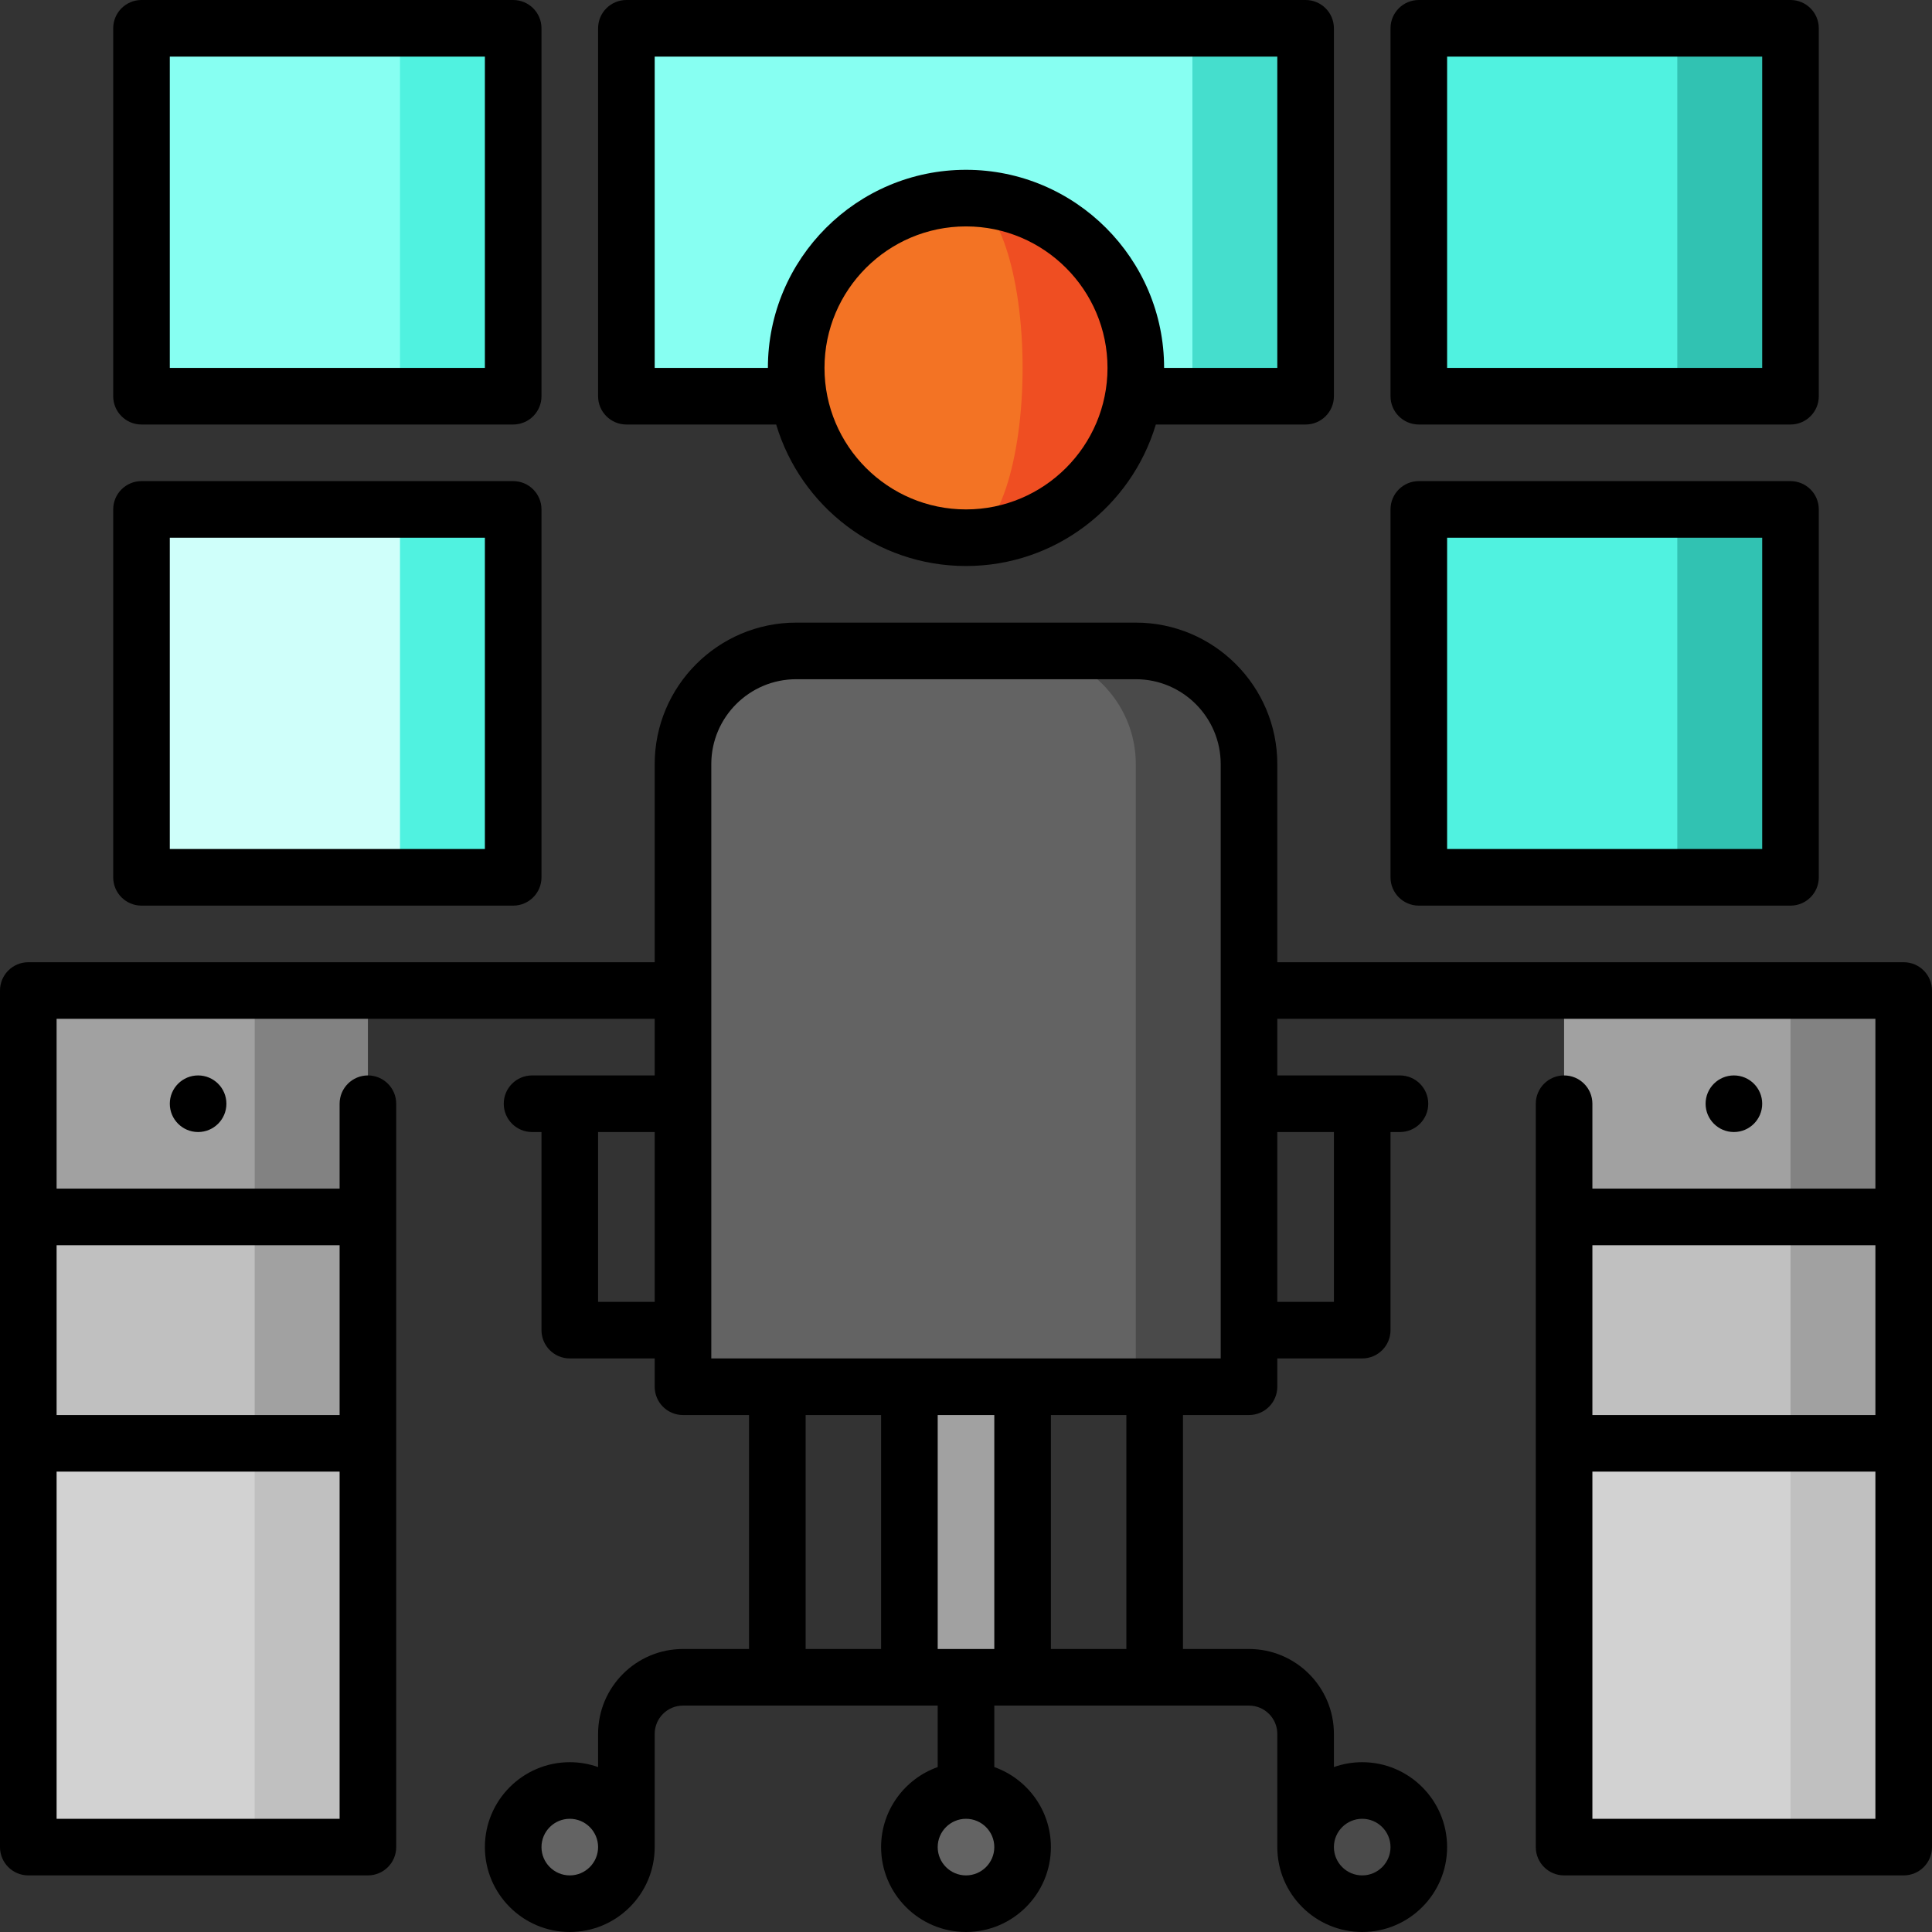 <?xml version="1.0" encoding="iso-8859-1"?>
<!-- Generator: Adobe Illustrator 19.0.0, SVG Export Plug-In . SVG Version: 6.00 Build 0)  -->
<svg version="1.1" id="Capa_1" xmlns="http://www.w3.org/2000/svg" xmlns:xlink="http://www.w3.org/1999/xlink" x="0px" y="0px"
	 viewBox="0 0 512 512" style="enable-background:new 0 0 512 512;" xml:space="preserve">
<rect x="0" y="0" width="512" height="512" fill="#333333" stroke="none"/>
<polygon style="fill:#31C2B2;" points="444.5,7.5 424.5,56.25 444.5,105 474.5,105 474.5,7.5 "/>
<rect x="376" y="7.5" style="fill:#50F2E0;" width="68.5" height="97.5"/>
<polygon style="fill:#31C2B2;" points="444.5,135 424.5,183.75 444.5,232.5 474.5,232.5 474.5,135 "/>
<rect x="376" y="135" style="fill:#50F2E0;" width="68.5" height="97.5"/>
<polygon style="fill:#45DECD;" points="316,7.5 296,56.25 316,105 346,105 346,7.5 "/>
<rect x="166" y="7.5" style="fill:#87FFF2;" width="150" height="97.5"/>
<polygon style="fill:#50F2E0;" points="106,7.5 86,56.25 106,105 136,105 136,7.5 "/>
<rect x="37.5" y="7.5" style="fill:#87FFF2;" width="68.5" height="97.5"/>
<polygon style="fill:#50F2E0;" points="106,135 86,183.75 106,232.5 136,232.5 136,135 "/>
<rect x="37.5" y="135" style="fill:#CFFFFA;" width="68.5" height="97.5"/>
<polygon style="fill:#828282;" points="444.5,352.5 504.5,322.5 504.5,262.5 474.5,262.5 "/>
<g>
	<polygon style="fill:#A1A1A1;" points="474.5,262.5 414.5,262.5 414.5,322.5 474.5,352.5 	"/>
	<polygon style="fill:#A1A1A1;" points="444.5,412.5 504.5,382.5 504.5,322.5 474.5,322.5 	"/>
</g>
<g>
	<polygon style="fill:#C0C0C0;" points="474.5,322.5 414.5,322.5 414.5,382.5 474.5,412.5 	"/>
	<polygon style="fill:#C0C0C0;" points="474.5,489.5 504.5,489.5 504.5,382.5 474.5,382.5 444.5,436 	"/>
</g>
<rect x="414.5" y="382.5" style="fill:#D2D2D2;" width="60" height="107"/>
<polygon style="fill:#828282;" points="37.5,352.5 97.5,322.5 97.5,262.5 67.5,262.5 "/>
<g>
	<polygon style="fill:#A1A1A1;" points="67.5,262.5 7.5,262.5 7.5,322.5 67.5,352.5 	"/>
	<polygon style="fill:#A1A1A1;" points="37.5,412.5 97.5,382.5 97.5,322.5 67.5,322.5 	"/>
</g>
<g>
	<polygon style="fill:#C0C0C0;" points="67.5,322.5 7.5,322.5 7.5,382.5 67.5,412.5 	"/>
	<polygon style="fill:#C0C0C0;" points="67.5,489.5 97.5,489.5 97.5,382.5 67.5,382.5 37.5,436 	"/>
</g>
<rect x="7.5" y="382.5" style="fill:#D2D2D2;" width="60" height="107"/>
<circle style="fill:#636363;" cx="151" cy="489.5" r="15"/>
<circle style="fill:#4A4A4A;" cx="361" cy="489.5" r="15"/>
<circle style="fill:#636363;" cx="256" cy="489.5" r="15"/>
<rect x="241" y="337.5" style="fill:#A1A1A1;" width="30" height="107"/>
<path style="fill:#4A4A4A;" d="M301,172.5h-30l30,195h30v-165C331,186,317.5,172.5,301,172.5z"/>
<path style="fill:#636363;" d="M271,172.5h-60c-16.5,0-30,13.5-30,30v165h120v-165C301,186,287.5,172.5,271,172.5z"/>
<path style="fill:#EF4E22;" d="M256,52.5v90c24.853,0,45-20.147,45-45S280.853,52.5,256,52.5z"/>
<path style="fill:#F37324;" d="M271,97.5c0-24.853-6.716-45-15-45c-24.853,0-45,20.147-45,45s20.147,45,45,45
	C264.284,142.5,271,122.353,271,97.5z"/>
<path d="M376,112.5h98.5c4.142,0,7.5-3.357,7.5-7.5V7.5c0-4.143-3.358-7.5-7.5-7.5H376c-4.142,0-7.5,3.357-7.5,7.5V105
	C368.5,109.143,371.858,112.5,376,112.5z M383.5,15H467v82.5h-83.5V15z"/>
<path d="M376,240h98.5c4.142,0,7.5-3.357,7.5-7.5V135c0-4.143-3.358-7.5-7.5-7.5H376c-4.142,0-7.5,3.357-7.5,7.5v97.5
	C368.5,236.643,371.858,240,376,240z M383.5,142.5H467V225h-83.5V142.5z"/>
<path d="M166,112.5h39.695C212.166,134.161,232.263,150,256,150s43.834-15.839,50.305-37.5H346c4.142,0,7.5-3.357,7.5-7.5V7.5
	c0-4.143-3.358-7.5-7.5-7.5H166c-4.142,0-7.5,3.357-7.5,7.5V105C158.5,109.143,161.858,112.5,166,112.5z M256,135
	c-20.678,0-37.5-16.822-37.5-37.5S235.322,60,256,60s37.5,16.822,37.5,37.5S276.678,135,256,135z M173.5,15h165v82.5h-30
	c0-28.948-23.551-52.5-52.5-52.5s-52.5,23.552-52.5,52.5h-30V15z"/>
<path d="M37.5,112.5H136c4.142,0,7.5-3.357,7.5-7.5V7.5c0-4.143-3.358-7.5-7.5-7.5H37.5C33.358,0,30,3.357,30,7.5V105
	C30,109.143,33.358,112.5,37.5,112.5z M45,15h83.5v82.5H45V15z"/>
<path d="M37.5,240H136c4.142,0,7.5-3.357,7.5-7.5V135c0-4.143-3.358-7.5-7.5-7.5H37.5c-4.142,0-7.5,3.357-7.5,7.5v97.5
	C30,236.643,33.358,240,37.5,240z M45,142.5h83.5V225H45V142.5z"/>
<path d="M504.5,255h-166v-52.5c0-20.678-16.822-37.5-37.5-37.5h-90c-20.678,0-37.5,16.822-37.5,37.5V255H7.5
	c-4.142,0-7.5,3.357-7.5,7.5v227c0,4.143,3.358,7.5,7.5,7.5h90c4.142,0,7.5-3.357,7.5-7.5v-197c0-4.143-3.358-7.5-7.5-7.5
	s-7.5,3.357-7.5,7.5V315H15v-45h158.5v15H141c-4.142,0-7.5,3.357-7.5,7.5s3.358,7.5,7.5,7.5h2.5v52.5c0,4.143,3.358,7.5,7.5,7.5
	h22.5v7.5c0,4.143,3.358,7.5,7.5,7.5h17.5v62H181c-12.407,0-22.5,10.094-22.5,22.5v8.79c-2.347-0.833-4.871-1.29-7.5-1.29
	c-12.407,0-22.5,10.094-22.5,22.5S138.593,512,151,512s22.5-10.094,22.5-22.5v-30c0-4.136,3.364-7.5,7.5-7.5h67.5v16.29
	c-8.729,3.096-15,11.433-15,21.21c0,12.406,10.093,22.5,22.5,22.5c12.407,0,22.5-10.094,22.5-22.5c0-9.777-6.271-18.114-15-21.21
	V452H331c4.136,0,7.5,3.364,7.5,7.5v30c0,12.406,10.093,22.5,22.5,22.5s22.5-10.094,22.5-22.5S373.407,467,361,467
	c-2.629,0-5.153,0.458-7.5,1.29v-8.79c0-12.406-10.093-22.5-22.5-22.5h-17.5v-62H331c4.142,0,7.5-3.357,7.5-7.5V360H361
	c4.142,0,7.5-3.357,7.5-7.5V300h2.5c4.142,0,7.5-3.357,7.5-7.5s-3.358-7.5-7.5-7.5h-32.5v-15H497v45h-75v-22.5
	c0-4.143-3.358-7.5-7.5-7.5s-7.5,3.357-7.5,7.5v197c0,4.143,3.358,7.5,7.5,7.5h90c4.142,0,7.5-3.357,7.5-7.5v-227
	C512,258.357,508.642,255,504.5,255z M15,482v-92h75v92H15z M90,330v45H15v-45H90z M151,497c-4.136,0-7.5-3.364-7.5-7.5
	s3.364-7.5,7.5-7.5s7.5,3.364,7.5,7.5S155.136,497,151,497z M256,497c-4.136,0-7.5-3.364-7.5-7.5s3.364-7.5,7.5-7.5
	c4.136,0,7.5,3.364,7.5,7.5S260.136,497,256,497z M361,482c4.136,0,7.5,3.364,7.5,7.5s-3.364,7.5-7.5,7.5s-7.5-3.364-7.5-7.5
	S356.864,482,361,482z M158.5,345v-45h15v45H158.5z M213.5,375h20v62h-20V375z M263.5,375v62h-15v-62H263.5z M298.5,437h-20v-62h20
	V437z M323.5,360h-135V202.5c0-12.406,10.093-22.5,22.5-22.5h90c12.407,0,22.5,10.094,22.5,22.5V360z M353.5,300v45h-15v-45H353.5z
	 M497,330v45h-75v-45H497z M422,482v-92h75v92H422z"/>
<circle cx="459.5" cy="292.5" r="7.5"/>
<circle cx="52.5" cy="292.5" r="7.5"/>
<g>
</g>
<g>
</g>
<g>
</g>
<g>
</g>
<g>
</g>
<g>
</g>
<g>
</g>
<g>
</g>
<g>
</g>
<g>
</g>
<g>
</g>
<g>
</g>
<g>
</g>
<g>
</g>
<g>
</g>
</svg>
